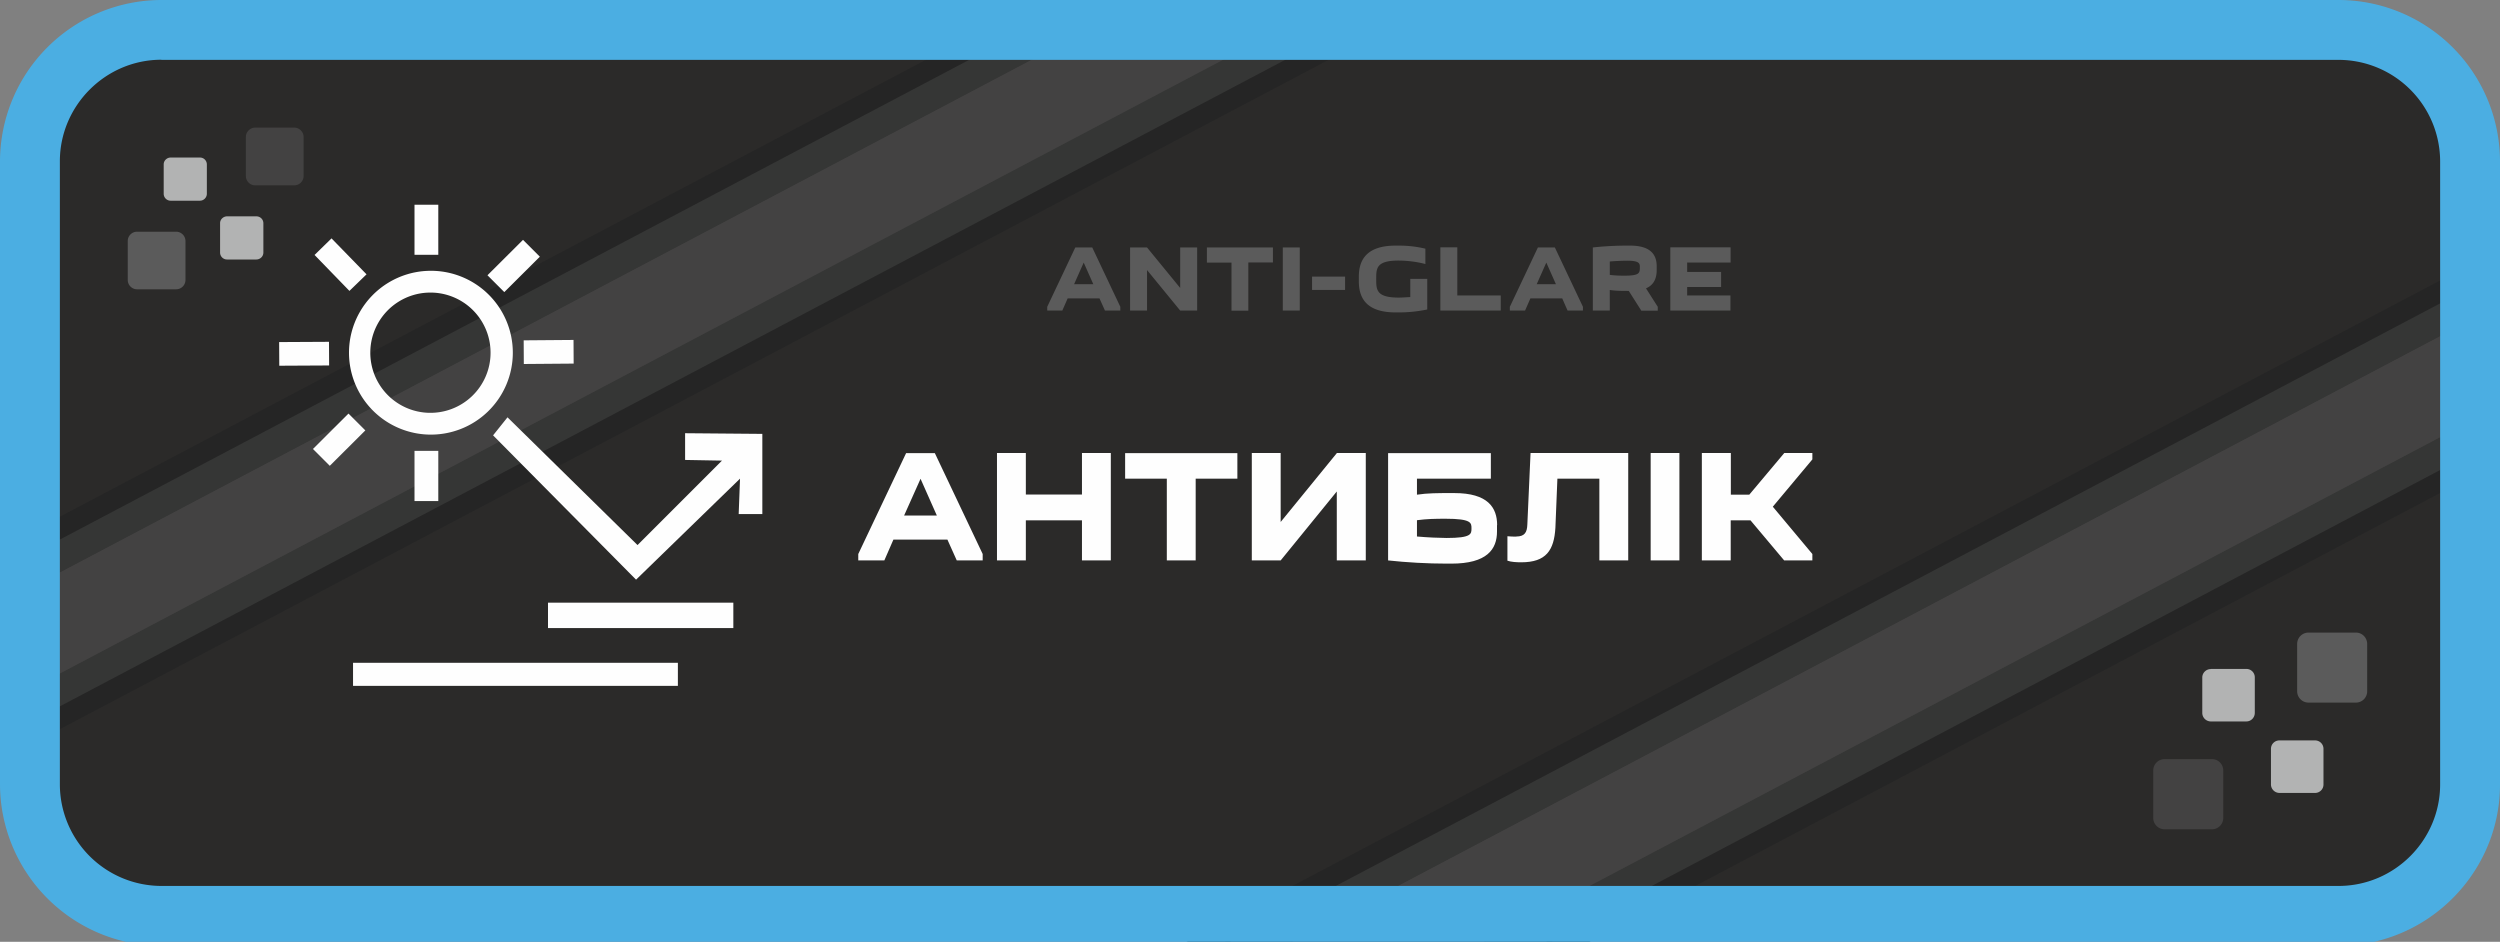 <svg xmlns="http://www.w3.org/2000/svg" viewBox="0 0 187.09 70.48">
  <rect x="0" y="0" width="187.09" height="70.48" fill="#808080" stroke="none"/>
  <path fill="#2b2a29" fill-rule="evenodd" d="M13.24 1.92H173.7a11.5 11.5 0 0 1 11.46 11.46v44.29a11.5 11.5 0 0 1-11.46 11.46H13.24A11.5 11.5 0 0 1 1.78 57.67V13.38A11.5 11.5 0 0 1 13.24 1.92Z"/>
  <path fill="#434242" fill-rule="evenodd" d="M0 45.16 85.57.01l13.41.02.24.45L0 52.82v-7.66z"/>
  <path fill="#353635" fill-rule="evenodd" d="M0 52.77 99.2.43l1.1 2.09L.33 55.25 0 54.62v-1.85z"/>
  <path fill="#252525" fill-rule="evenodd" d="m.25 55.09 99.96-52.74.71 1.34L.95 56.43l-.7-1.34z"/>
  <path fill="#353635" fill-rule="evenodd" d="M0 45.2 85.6.04h-5.01L0 42.53v2.67z"/>
  <path fill="#252525" fill-rule="evenodd" d="M0 42.74 80.94.04 77.77 0 0 41.03v1.71z"/>
  <path fill="#434242" fill-rule="evenodd" d="m96.61 70.48 90.48-47.73v7.66l-75.95 40.07H96.61z"/>
  <path fill="#353635" fill-rule="evenodd" d="m111.04 70.48 76.05-40.12v2.66l-71 37.46h-5.05z"/>
  <path fill="#252525" fill-rule="evenodd" d="m115.69 70.48 71.4-37.67v1.72l-68.15 35.95h-3.25z"/>
  <path fill="#353635" fill-rule="evenodd" d="m96.69 70.48 90.4-47.69v-2.66L91.64 70.48h5.05z"/>
  <path fill="#252525" fill-rule="evenodd" d="m92.04 70.48 95.05-50.14v-.48l-.51-.97-97.79 51.59h3.25z"/>
  <path fill="#4baee2" fill-rule="evenodd" d="M12.07 0h162.95a12.1 12.1 0 0 1 12.07 12.07v46.64c0 5.72-4.05 10.55-9.42 11.77H9.42A12.12 12.12 0 0 1 0 58.7V12.07A12.1 12.1 0 0 1 12.07 0Zm0 4.48h162.95a7.61 7.61 0 0 1 7.59 7.59V58.7c0 4.18-3.42 7.6-7.6 7.6H12.08a7.61 7.61 0 0 1-7.6-7.6V12.07c0-4.17 3.42-7.6 7.6-7.6Z"/>
  <path fill="#434242" fill-rule="evenodd" d="M161.99 56.81h3.55c.46 0 .84.38.84.85v3.55c0 .47-.38.85-.84.85h-3.55a.85.85 0 0 1-.85-.85v-3.55c0-.47.38-.85.85-.85Z"/>
  <path fill="#5b5b5b" fill-rule="evenodd" d="M172.76 47.34h3.55c.46 0 .84.38.84.85v3.55c0 .46-.38.84-.84.84h-3.55a.85.85 0 0 1-.85-.84v-3.55c0-.47.38-.85.85-.85Z"/>
  <path fill="#b2b3b3" fill-rule="evenodd" d="M170.58 55.41h2.67c.35 0 .63.28.63.63v2.67c0 .35-.28.63-.63.63h-2.67a.64.64 0 0 1-.63-.63v-2.67c0-.35.28-.63.63-.63Zm-5.13-5.35h2.66c.35 0 .63.28.63.63v2.66c0 .35-.28.64-.63.64h-2.66a.64.64 0 0 1-.64-.64V50.7c0-.35.29-.63.64-.63Z"/>
  <path fill="#434242" fill-rule="evenodd" d="M22.03 13.87H19.1a.7.7 0 0 1-.7-.7v-2.92c0-.38.32-.7.7-.7h2.92c.38 0 .7.32.7.7v2.92a.7.7 0 0 1-.7.7Z"/>
  <path fill="#5b5b5b" fill-rule="evenodd" d="M13.18 21.65h-2.92a.7.7 0 0 1-.7-.7v-2.91c0-.39.31-.7.7-.7h2.92c.38 0 .7.31.7.7v2.92a.7.7 0 0 1-.7.69Z"/>
  <path fill="#b2b3b3" fill-rule="evenodd" d="M14.96 15.02h-2.19a.52.52 0 0 1-.52-.52v-2.2c0-.28.24-.51.52-.51h2.2c.28 0 .51.23.51.52v2.19c0 .28-.23.52-.52.52Zm4.22 4.4H17a.52.52 0 0 1-.53-.52v-2.2c0-.28.24-.51.53-.51h2.18c.3 0 .53.23.53.52v2.19c0 .29-.24.52-.53.52Z"/>
  <path fill="#fefefe" d="m66.18 41.94.68-1.56h4.04l.7 1.56h1.94v-.48l-3.58-7.55h-2.15l-3.58 7.55v.48h1.95Zm1.48-3.36 1.23-2.75 1.22 2.75h-2.45Zm6.95-4.67v8.03h2.16v-3h4.2v3h2.16V33.9h-2.16v3.11h-4.2V33.9h-2.16Zm14.87 8.03v-6.12h3.12v-1.91h-8.4v1.91h3.12v6.12h2.16Zm6.36-2.88V33.9h-2.16v8.04h2.16l4.2-5.16v5.16h2.17V33.9h-2.16l-4.2 5.15Zm16.2.24c0-1.32-.7-2.4-3.2-2.4h-.33c-.86 0-1.69 0-2.47.12v-1.2h5.53v-1.91h-7.69v8.03c1.37.15 2.94.24 4.39.24h.34c2.68 0 3.42-1.08 3.42-2.4v-.48Zm-3.87-.48c1.95 0 1.95.31 1.95.72 0 .42 0 .72-1.86.72-.5 0-1.43-.04-2.22-.11v-1.22c.74-.1 1.4-.11 2.13-.11Zm5.3 1.34c-.18 0-.47-.01-.66-.03v1.83c.29.1.68.12 1.04.12 1.86 0 2.45-.9 2.55-2.58l.15-3.68h3.14v6.12h2.16V33.9h-7.31l-.24 5.35c-.02.59-.2.9-.83.9Zm10.06-6.25v8.03h2.15V33.9h-2.15Zm3.83 0v8.03h2.16v-3H131l2.52 3h2.11v-.48l-2.96-3.54 2.96-3.54v-.48h-2.1l-2.62 3.12h-1.38V33.9h-2.16Z"/>
  <path fill="#5b5b5b" d="m79.5 23.24.4-.91h2.38l.41.91h1.15v-.28l-2.1-4.44h-1.27l-2.1 4.44v.28h1.14Zm.88-1.97.72-1.62.72 1.62h-1.44Zm5.46-2.75h-1.27v4.72h1.27v-3.03l2.48 3.03h1.27v-4.72h-1.27v3.03l-2.48-3.03Zm7.58 4.72v-3.6h1.84v-1.12h-4.94v1.13h1.84v3.6h1.26ZM96 18.52v4.72h1.27v-4.72H96Zm2.19 2.18v1h2.47v-1H98.2Zm7.35.17v1.36c-.33.02-.62.04-.87.04-1.68 0-1.68-.59-1.68-1.39s0-1.38 1.68-1.38c.52 0 1.3.07 2 .26v-1.15a8.47 8.47 0 0 0-1.96-.23h-.26c-2.15 0-2.76 1.04-2.76 2.32v.36c0 1.28.6 2.32 2.76 2.32h.26c.72 0 1.43-.08 2.1-.22v-2.29h-1.27Zm6.77 2.37v-1.13h-3.25v-3.6h-1.27v4.73h4.52Zm1.82 0 .4-.91h2.38l.4.91h1.15v-.28l-2.1-4.44h-1.27l-2.1 4.44v.28h1.14Zm.87-1.97.72-1.62.72 1.62H115Zm9.06 1.97v-.28l-.88-1.38c.61-.26.8-.78.8-1.37v-.28c0-.85-.43-1.55-2-1.55h-.2c-.86 0-1.78.05-2.58.14v4.72h1.27V21.7c.45.07.92.07 1.42.07l.94 1.48h1.23Zm-2.27-3.73c.92 0 .93.23.93.48 0 .45-.02.64-1.15.64-.24 0-.67 0-1.1-.06v-1c.46-.04 1-.06 1.32-.06Zm7.7-1H125v4.73h4.5v-1.13h-3.24v-.63h2.54v-1.13h-2.54v-.7h3.25v-1.13Z"/>
  <path fill="#fefefe" fill-rule="evenodd" d="M26.42 49.6h24.31v1.73H26.42V49.6ZM41 45.1h13.88V47H41.01v-1.9Zm-4.1-12.52 10.7 10.8 7.78-7.56-.1 2.65h1.77v-6l-5.78-.05v2l2.76.05-6.32 6.32-9.73-9.56-1.08 1.35ZM32 21.9a4.5 4.5 0 1 1 0 8.99 4.5 4.5 0 0 1 0-8.99Zm0-1.63a6.13 6.13 0 1 1 0 12.25 6.13 6.13 0 0 1 0-12.25Zm-.98-4.95h1.78v3.75h-1.78v-3.75Zm0 18.42h1.78v3.76h-1.78v-3.76Zm11.9-8.3.01 1.77-3.73.03-.01-1.77 3.73-.03Zm-18.3.14.01 1.77-3.73.02-.01-1.77 3.73-.02Zm14.52-7.63 1.26 1.26-2.66 2.65-1.26-1.26 2.66-2.65Zm-13.06 13 1.26 1.26-2.66 2.65-1.26-1.26 2.66-2.65Zm-2.54-11.87 1.27-1.24 2.62 2.69-1.28 1.24-2.61-2.69Z"/>
</svg>